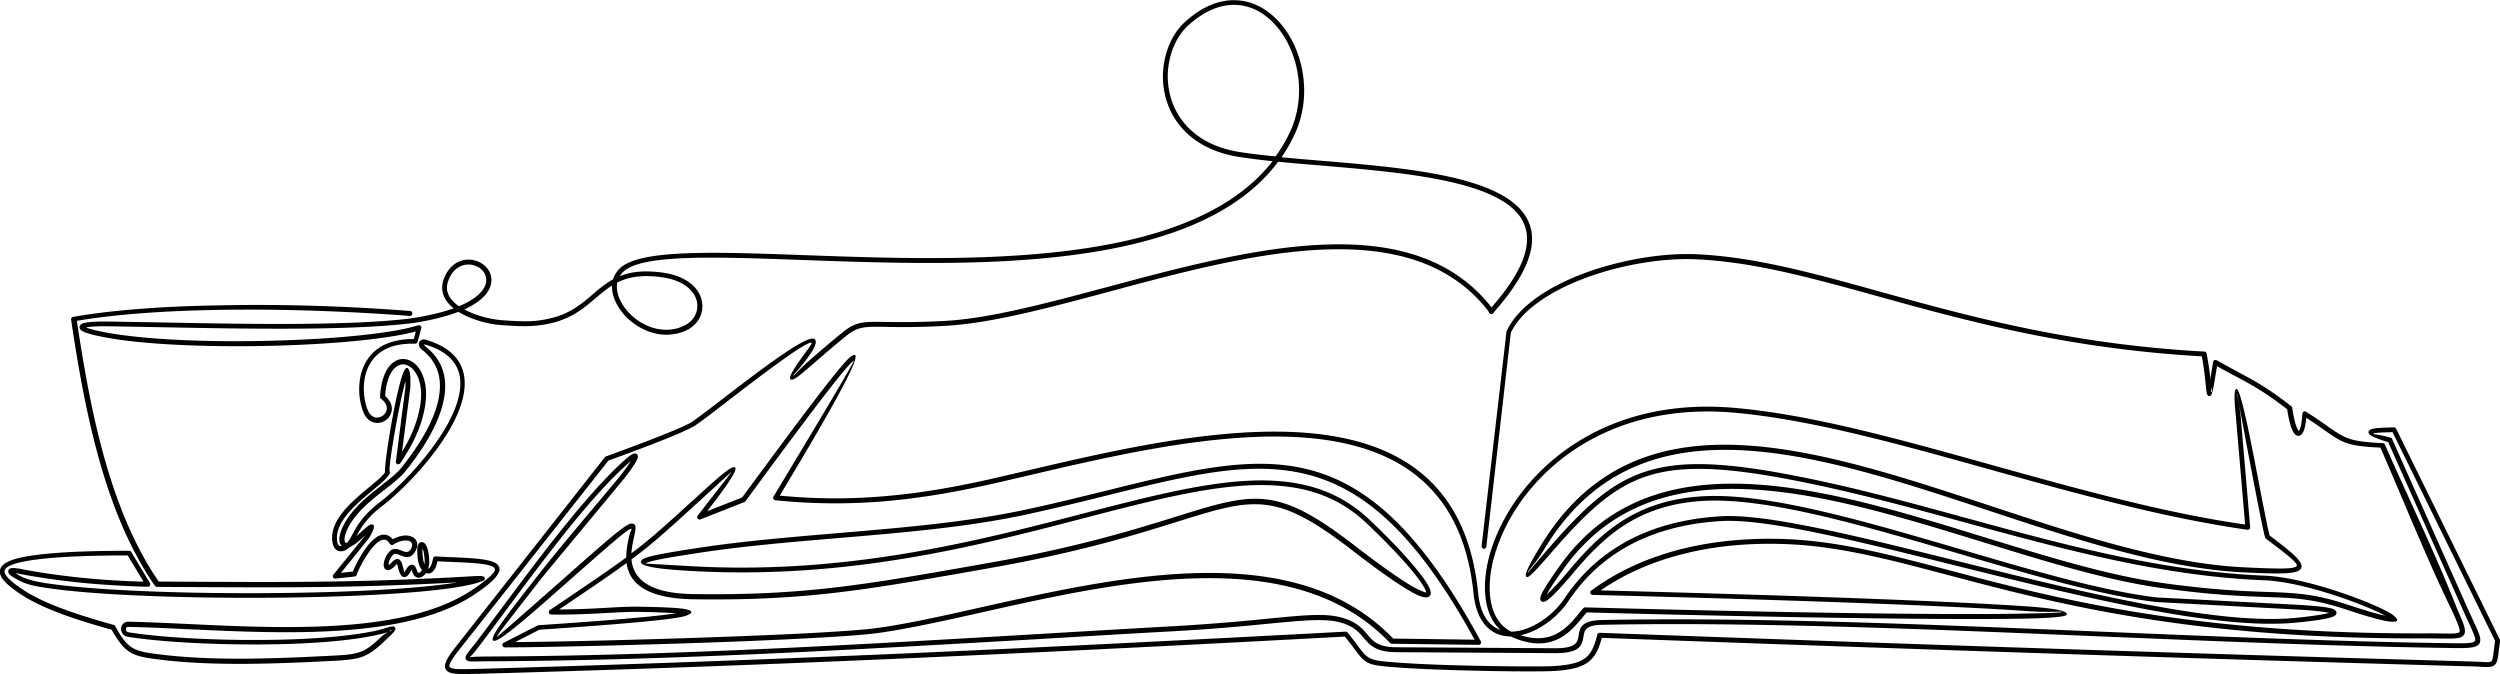 <svg width="675" height="182" fill="none" xmlns="http://www.w3.org/2000/svg"><g clip-path="url(#clip0_676_8738)" fill-rule="evenodd" clip-rule="evenodd" fill="#000"><path d="M110.733 83.968c.377.038.641.341.604.72-.038.38-.34.645-.717.607-14.828-1.138-33.465-1.934-51.311-1.63-14.035.227-27.617 1.099-38.558 2.956 1.773 11.752 3.923 24.452 7.319 36.62 3.433 12.283 8.074 24.035 14.79 33.777l6.187.038c29.504.152 48.745.265 78.626-1.478 1.811-.114 2.867-.114 3.094.227.113.152.151.303.113.455a.65.65 0 0 1-.264.493.634.634 0 0 1-.377.113c-.491.228-1.246.493-2.264.759-9.017 2.312-30.673 3.525-53.424 3.753-24.033.227-49.31-.683-62.025-2.654h-.114c-2.603-.417-4.829-.758-7.243-1.971-1.019-.531-2.038-1.138-2.528-1.592-.264-.266-.415-.569-.415-.872 0-.455.264-.758.792-.872.453-.114 1.32-.038 2.717.227 5.282 1.024 10.79 1.782 16.26 2.351 5.697.568 11.357.909 16.752 1.061l-4.263-7.089h-1.51c-6.262.038-18.977.152-26.598 1.668-3.81.758-5.32 1.706-5.131 2.805.189 1.289 2.226 2.995 5.433 5.08 6.527 4.17 16.676 7.089 22.41 8.757l1.623.455a.52.52 0 0 1 .377.303c1.811 3.336 3.17 5.042 4.943 6.028 1.81.985 4.225 1.289 8.073 1.743 7.093.834 15.054 1.1 23.015 1.024 7.998-.076 16.034-.455 23.316-.834 3.17-.152 5.169-.379 6.829-.986 1.622-.568 2.98-1.592 4.905-3.336l.716-.682c.793-.72 1.472-1.137 1.962-1.365l-.113.038c-.868.266-2.075.607-3.584.91-7.999 1.668-19.544 2.388-31.05 2.426-13.885.076-27.844-.796-35.692-2.085-.83-.151-1.358-.72-1.584-1.402-.114-.266-.151-.569-.114-.872 0-.304.114-.607.264-.872.302-.531.868-.91 1.698-.91 4.867.114 10.187.341 15.809.607 26.447 1.251 59.158 2.805 77.041-9.212 4.867-3.298 6.527-5.004 5.999-5.838-.792-1.213-5.508-1.441-11.885-1.706-1.131-.038-2.301-.114-3.508-.152-.34 1.441-.793 2.313-1.321 2.806-.415.379-.868.53-1.32.454-.151 0-.302-.038-.453-.113a2.589 2.589 0 0 1-.415.492 3.276 3.276 0 0 1-.981.683c-.415.151-.83.151-1.207-.038-.453-.19-.83-.645-1.094-1.365-.151-.455 0-.682-.076-.682-.075.038-.302.379-.528.72-.34.531-.717 1.099-1.245 1.251-.679.228-1.321-.189-1.811-1.782a4.997 4.997 0 0 1-.189-.72c-.113-.493-.226-.948-.339-1.023-.038-.038-.076.151-.415.492-.83.834-1.472 1.214-1.962 1.214-.491 0-.83-.228-1.019-.645a2.169 2.169 0 0 1-.151-1.023c.076-1.062.755-2.654 1.773-3.564l.038-.038c.981-.796 2-.417 3.018 0 .906.341 1.811.72 2.491-.417.301-.531.415-1.023.339-1.365a1.048 1.048 0 0 0-.377-.606c-.227-.19-.566-.303-.981-.341-.981-.114-2.302.189-3.735 1.099a.638.638 0 0 1-.906-.227c-.339-.493-.679-.834-1.018-.986-.604-.265-1.283-.076-1.962.379-.793.531-1.623 1.441-2.377 2.464-2 2.692-3.509 6.066-3.547 6.407a.682.682 0 0 1-.566.568l-5.206.569a.644.644 0 0 1-.717-.569.56.56 0 0 1 .151-.492l8.527-10.501.075-.114c-.83.758-1.773 1.592-2.679 2.275-.566.417-1.094.72-1.584.909l-.038.038c-.68.645-1.32.986-1.924 1.062-.34.038-.68.038-1.019-.076a2.393 2.393 0 0 1-.83-.531c-.377-.417-.641-1.023-.792-1.781-.943-5.914 5.282-11.07 9.96-14.936 1.924-1.593 3.584-2.957 4.226-3.981-.113-2.654 1.848-14.784 3.509-21.911.452-1.896.867-3.45 1.207-4.398.792-2.16 1.509-2.615 1.999-.53.151.606.189 1.895.114 4.132l-2.226 17.172a40.328 40.328 0 0 0 2.301-4.245c1.17-2.502 2.151-5.308 2.641-8.492.717-4.663-.453-8.075-2.188-9.743-.642-.606-1.358-.985-2.038-1.099-.679-.114-1.395.038-2.075.493-1.584 1.023-2.905 3.601-3.206 8.037 1.622 1.364 1.999 2.919 1.735 4.208a4.071 4.071 0 0 1-1.509 2.274c-.755.531-1.66.834-2.603.758-1.396-.114-2.792-1.023-3.585-3.146-.679-1.858-1.131-4.208-1.018-6.596.075-2.351.641-4.777 1.886-6.862 1.245-2.123 3.207-3.904 6.037-4.966 1.848-.682 4.112-1.1 6.791-1.061l.566-2.047c-7.999 2.123-23.203 3.487-39.125 3.866-16.26.38-33.314-.227-44.104-2.16-3.433-.607-5.66-1.214-6.678-1.744-.642-.341-.943-.72-.906-1.175.038-.455.378-.797 1.057-1.024 1.018-.303 3.244-.493 6.602-.455 4.113.076 8.565.152 13.28.227 23.166.455 52.066 1.024 68.855-1.099a.645.645 0 0 1 .717.569.646.646 0 0 1-.566.72c-16.865 2.123-45.802 1.554-69.043 1.1-4.716-.076-9.206-.19-13.28-.228-2.868-.038-4.83.076-5.848.303 1.018.455 3.018.948 5.96 1.479 10.716 1.895 27.656 2.54 43.841 2.123 16.6-.417 32.371-1.858 39.879-4.17a.636.636 0 0 1 .377 0c.34.113.566.455.453.796l-1.018 3.677a.648.648 0 0 1-.642.493c-2.716-.076-4.98.265-6.791.947-2.528.948-4.263 2.54-5.357 4.398-1.132 1.895-1.623 4.094-1.698 6.217-.076 2.236.302 4.397.943 6.103.566 1.554 1.509 2.199 2.452 2.275.604.038 1.208-.152 1.736-.531.49-.379.868-.872 1.019-1.478.188-.91-.151-2.048-1.51-3.071a.567.567 0 0 1-.264-.569c.264-5.117 1.887-8.15 3.849-9.439.943-.607 1.961-.834 2.98-.682.981.151 1.924.644 2.792 1.44 2 1.934 3.358 5.762 2.566 10.918-.491 3.298-1.51 6.255-2.755 8.871-1.207 2.577-2.641 4.852-3.961 6.861a.802.802 0 0 1-.641.303.64.64 0 0 1-.566-.72l2.565-19.978c.038-.682.038-1.289.038-1.782-.227.796-.491 1.82-.755 2.957-1.735 7.506-3.923 20.585-3.508 21.495a.69.69 0 0 1-.038.606c-.717 1.251-2.49 2.73-4.641 4.511-4.414 3.677-10.3 8.568-9.507 13.723.075.493.226.834.452 1.062.076.113.189.151.302.189.113.038.227.038.377.038l.114-.038a2.202 2.202 0 0 1-.415-.568c-.227-.455-.302-1.024-.227-1.706.189-1.858 1.51-4.701 4.075-7.62 2.301-2.616 4.98-4.663 7.357-6.558 2.113-1.63 3.999-3.109 5.244-4.625a51.388 51.388 0 0 0 1.623-2.085c3.546-4.701 6.942-10.273 8.262-15.618 1.283-5.232.604-10.198-3.848-13.875-.113-.114-.264-.19-.415-.303l-.038-.038c-.453-.38-.717-.872-.792-1.29-.038-.265 0-.53.075-.72.113-.265.302-.454.528-.606.34-.19.755-.227 1.321-.076 2.867.872 5.056 2.01 6.678 3.412 3.207 2.767 4.15 6.407 3.622 10.425-.528 3.905-2.453 8.15-5.056 12.244-4.98 7.848-12.375 15.202-16.902 18.652-4.49 3.411-5.999 6.179-7.13 8.264.527-.455 1.056-.948 1.546-1.365.868-.796 1.622-1.478 2.226-1.706.151-.114.377-.114.566-.038.038 0 .075.038.113.038.528.303.302 1.365-1.056 3.601l-.038.076-7.546 9.326 3.207-.341c.49-1.213 1.887-4.132 3.622-6.483.83-1.137 1.773-2.123 2.717-2.767 1.056-.72 2.15-.948 3.244-.455.415.189.83.531 1.208.986 1.509-.834 2.942-1.138 4.074-.986.642.076 1.208.303 1.623.606.452.342.792.834.867 1.403.114.682 0 1.441-.528 2.275-1.245 2.123-2.716 1.554-4.112.985-.679-.265-1.321-.53-1.698-.227l-.038.038c-.754.644-1.283 1.857-1.32 2.653v.228c.188-.114.452-.341.867-.758 1.019-1.062 1.736-1.1 2.264-.531.377.379.528.986.717 1.668.038.227.113.455.189.644.188.645.113.91.151.91.075-.038.301-.379.528-.72.339-.531.679-1.062 1.207-1.251.679-.228 1.283.076 1.736 1.516.113.341.226.531.377.569a.238.238 0 0 0 .226 0c.151-.038.302-.152.453-.341.113-.114.226-.266.302-.379-.528-.645-.906-1.555-1.057-2.502-.339-2.199-.264-3.564 0-4.246.227-.569.604-.796 1.057-.796.377.038.717.265 1.018.72.491.758.944 2.426.944 4.701 0 .606-.113 1.213-.302 1.744.075 0 .189-.038.302-.152.377-.341.754-1.137 1.018-2.616.076-.303.34-.568.679-.531 1.434.076 2.792.152 4.075.19 6.791.303 11.734.531 12.903 2.312 1.057 1.555-.679 3.867-6.338 7.696-18.223 12.244-51.16 10.69-77.834 9.439-5.622-.265-10.941-.531-15.77-.606-.264 0-.453.075-.529.227a.72.72 0 0 0-.075.303c0 .114 0 .266.038.379.075.266.264.455.566.531 7.81 1.289 21.656 2.161 35.502 2.085 11.47-.038 22.901-.758 30.824-2.388a39.67 39.67 0 0 0 3.471-.91c1.094-.341 1.773-.531 2.151-.152l.075.076c.453.645-.49 1.517-2.792 3.64l-.717.682c-2.037 1.857-3.508 2.919-5.357 3.601-1.81.645-3.886.872-7.206 1.062-7.244.379-15.318.758-23.354.834-8.036.075-16.072-.19-23.203-1.024-4-.493-6.49-.796-8.527-1.895-2-1.1-3.47-2.919-5.357-6.293l-1.358-.379c-5.81-1.668-16.073-4.625-22.75-8.909-3.51-2.274-5.773-4.246-6.037-5.989-.302-1.934 1.509-3.374 6.187-4.322 7.735-1.554 20.562-1.668 26.825-1.706h1.811a.583.583 0 0 1 .604.303l5.056 8.416c.075.114.113.228.075.341 0 .379-.302.645-.68.645-5.81-.152-11.921-.493-18.071-1.1-5.508-.568-11.054-1.326-16.374-2.35-.49-.114-.906-.152-1.245-.19.415.266.943.569 1.471.834 2.226 1.1 4.377 1.441 6.829 1.858h.113c12.64 1.971 37.804 2.881 61.8 2.654 19.77-.19 38.709-1.138 49.122-2.881-27.58 1.516-46.444 1.402-74.627 1.251l-6.527-.038a.719.719 0 0 1-.528-.266c-6.905-9.97-11.696-21.949-15.167-34.459-3.471-12.472-5.697-25.437-7.47-37.416-.076-.34.188-.72.528-.758 11.054-1.933 24.976-2.881 39.388-3.108 18.11-.417 36.748.34 51.613 1.516zm18.977 72.595c-.037-.076-.151-.038-.339 0 .339.152.49.266.339 0zm-24.636 14.026c.452-.227.679-.303.566-.454v-.038c-.151-.19-.189.265-.566.492zm9.205-19.409c.076.379.189.796.34 1.137.038-.151.038-.341.038-.53 0-1.706-.264-2.995-.566-3.677-.076.606-.038 1.63.188 3.07zm-20.864-4.625c.076 0 .19 0 .34-.038.528-.606.943-1.364 1.434-2.274 1.17-2.199 2.754-5.156 7.545-8.795 4.415-3.374 11.696-10.614 16.563-18.31 2.528-3.942 4.377-8.037 4.867-11.714.491-3.563-.339-6.823-3.169-9.25-1.471-1.288-3.509-2.35-6.187-3.146-.114-.038-.227-.038-.265-.038v.038c0 .152.114.303.265.455l.037.038c.151.114.302.227.415.341 4.943 4.056 5.735 9.515 4.301 15.202-1.358 5.534-4.829 11.296-8.489 16.111-.528.72-1.094 1.402-1.66 2.123-1.32 1.63-3.282 3.146-5.432 4.814-2.377 1.858-4.98 3.867-7.207 6.369-2.376 2.691-3.584 5.269-3.735 6.899-.037.417 0 .758.076.986.075.113.188.189.301.189zm-70.59-58.228c0 .038 0 .038 0 0 0-.037 0-.037 0 0zm378.493 59.252a.64.64 0 0 1-.717.568c-.378-.037-.604-.379-.566-.72l6.715-57.849c0-.075.038-.19.076-.265 2.943-6.217 10.375-11.335 19.279-14.898 10.225-4.094 22.486-6.217 32.145-5.762 15.695.758 31.465 5.117 49.462 10.121 23.58 6.52 51.046 14.178 87.454 16.15.302 0 .566.227.604.53.604 2.92.906 5.573 1.094 7.468-.037-.568 0-1.175.113-1.781l.566-3.412c.076-.341.378-.607.755-.531.075 0 .151.038.226.076 2.264 1.289 4.15 2.274 5.848 3.222 4.49 2.388 7.885 4.208 14.262 9.174.15.114.226.265.264.417.49 3.26 1.056 5.231 1.622 6.065l.189.266c.037 0 0-.076.075-.19.415-.682.717-2.236.868-4.549.038-.379.339-.644.679-.606.113 0 .226.038.34.113 2.452 1.555 4.225 2.806 5.734 3.867 4.716 3.298 5.999 4.208 14.941 4.587.264 0 .49.152.566.379 6.376 14.481 13.884 29.948 19.581 44.543 1.773 3.98 2.565 5.838 1.697 6.937-.754.948-2.49.948-5.734.91-.981 0-2.151-.038-3.433-.038-64.101.341-101.226-9.477-129.862-17.059-15.77-4.17-28.975-7.657-42.595-8.34-9.848-.493-19.959.228-29.466 2.692-7.848 2.009-15.318 5.193-21.921 9.742 61.422 1.592 99.226 3.185 115.676 4.36 7.395.531 10.715 1.289 10.111 2.236-.339.531-4.074.872-11.092 1.024-17.921.341-58.29-.076-118.467-1.668-.302.341-.642.758-.981 1.175-3.358 4.094-8.527 10.349-19.544 5.307-.415 0-.83-.038-1.207-.075-2.264-.266-4.339-1.289-5.923-3.298-1.472-1.858-2.528-4.587-2.905-8.302-3.962-38.895-35.088-44.96-69.27-41.435-17.393 1.782-35.616 6.066-51.462 9.781-2.452.568-4.829 1.137-7.357 1.706-10.337 2.388-20.071 4.132-29.918 5.041-9.81.872-19.732.91-30.485-.189-.377-.038-.641-.341-.604-.72 0-.114.038-.228.114-.304 15.846-26.308 22.184-37.036 21.618-36.657-2.226 1.554-12.865 15.732-29.202 37.946a.582.582 0 0 1-.302.228l-11.846 4.662c-.34.152-.717-.037-.868-.379a.663.663 0 0 1 .113-.644c6.603-8.454 9.244-11.865 9.206-11.903l-9.319 8.529c-1.019.91-2.075 1.896-3.924 3.564-5.244 4.738-8.376 7.543-13.016 11.031l-.83.606c.415 4.512 3.659 9.174 16.487 9.364 29.655.455 46.142-2.464 75.797-7.658l4.263-.758c23.92-4.208 39.238-8.984 50.33-12.434 21.392-6.672 27.277-8.529 48.443 7.809 9.621 7.393 15.242 11.108 17.997 12.207.83.341 1.207.455 1.207.417.075-.303-.264-1.061-.981-2.161-2.339-3.677-8.3-10.159-15.205-16.68-17.468-16.452-42.52-9.97-76.098-1.251-29.013 7.582-64.289 16.718-106.545 14.254-10.715-.607-14.412-1.554-12.79-3.033.943-.872 6.263-1.819 14.488-3.07 12.45-1.934 25.429-2.995 38.407-4.094 17.393-1.479 34.786-2.919 50.783-6.369 7.81-1.668 15.053-3.488 21.882-5.156 43.992-10.88 69.421-17.172 100.848 40.714.038.114.076.19.076.341 0 .38-.302.645-.679.645l-23.392-.303a.712.712 0 0 1-.49-.19c-25.807-27.18-72.514-16.718-109.979-8.34-10.262 2.313-19.845 4.436-28.108 5.611-5.923.834-21.09 1.63-38.105 2.312-24.599.948-53.009 1.592-62.818 1.592-.227 0-.453-.151-.604-.379-.151-.341-.038-.72.302-.872l9.13-4.662c.076-.038.151-.076.264-.076 14.262-.948 28.636-2.047 35.578-2.995a39.565 39.565 0 0 0 1.585-.228c-2.037-.151-5.358-.303-10.149-.379-2.415-.038-5.282.114-8.602.304-4.226.227-9.206.492-14.978.417a.663.663 0 0 1-.566-.304c-.189-.303-.113-.72.188-.909 10.149-6.824 16.148-10.918 20.638-14.216-.038-2.161.453-4.246.792-5.8.264-1.175.755-1.896.604-1.934-.906-.075-5.282 3.829-18.336 15.316l-1.283 1.137c-11.545 10.197-16.94 14.633-17.77 13.685-.83-.948 3.584-6.596 11.507-16.756 7.319-9.363 15.28-18.499 22.864-27.673 1.282-1.668 2.225-2.957 2.791-3.905-.83.683-1.999 1.744-3.546 3.222-9.696 9.553-20.675 24.338-30.145 37.037a974.393 974.393 0 0 1-6.942 9.288c-.604.758-1.094 1.403-1.509 1.933-.755.948-1.245 1.251-1.208 1.365.038.076.604-.076 1.925-.114.641 0 1.433-.038 2.414-.038 49.387-.189 99.905-3.184 149.707-6.103 11.997-.72 23.92-1.403 35.804-2.085 10.979-.606 19.279-1.403 25.693-2.047 9.696-.948 15.242-1.478 19.544-.341 4.187 1.099 5.772 2.957 7.206 4.663 1.509 1.781 2.867 3.373 7.772 3.411l42.822.266c5.847.038 6.149-1.706 6.413-3.374.34-2.085.679-4.132 6.301-4.246 41.2-.796 87.53 1.175 133.936 3.109 32.032 1.326 64.063 2.691 94.472 3.146 5.395.076 7.357.076 7.395-.91 0-.796-.679-2.236-1.698-4.473-.415-.91-.905-1.933-1.434-3.146l-20.373-45.756c-4.905-1.441-6.112-2.464-4.867-3.336.679-.493 3.132-.569 6.414-.645.264 0 .49.152.604.379l27.994 56.939c.076.114.076.266.076.379-.151 1.062-.264 1.934-.378 2.692-.264 2.123-.377 3.184-1.132 3.791-.754.606-1.81.568-3.886.455-.792-.038-1.697-.114-2.791-.114a22565.098 22565.098 0 0 1-117.411-3.601 32911.769 32911.769 0 0 1-116.959-4.095c-.792 3.033-1.773 5.118-3.697 6.559-2 1.478-5.018 2.198-9.923 2.426-2.565.114-11.922.114-21.807-.152-7.017-.151-14.337-.455-19.694-.834-8.376-.644-8.489-.758-11.809-5.193a81.513 81.513 0 0 0-2.452-3.147c-39.955 2.161-78.362 4.094-116.808 5.8-38.483 1.706-77.004 3.147-117.033 4.246h-.453c-4.226.114-6.867.19-7.999-.682-1.358-1.062-.641-2.957 2.264-6.634l40.256-51.177.114-.114.037-.038c.076-.038.151-.076.227-.076l.415-.151c2.98-1.1 19.203-6.975 22.637-9.098 1.169-.758 4.339-3.185 8.225-6.142 9.394-7.24 23.014-17.703 24.938-16.262.755.568.302 2.123-1.811 5.004-2.603 3.525-4.075 4.738-3.924 4.852.151.114 1.547-1.592 4.188-3.943 2.453-2.122 5.622-4.89 9.281-7.847 3.509-2.805 5.396-2.767 11.545-2.691 3.547.038 8.565.151 16.299-.303 12.073-.72 27.315-4.815 43.501-9.136 38.634-10.35 82.776-22.215 104.244 6.179.226.303.151.72-.113.91-.302.227-.717.151-.906-.114-20.939-27.674-64.629-15.96-102.848-5.687-16.261 4.36-31.541 8.454-43.765 9.174-7.734.455-12.79.38-16.374.304-5.81-.076-7.583-.114-10.677 2.388-3.584 2.88-6.791 5.686-9.244 7.809-3.169 2.729-5.168 4.511-5.847 3.98-.604-.454.49-2.426 3.621-6.71 1.585-2.122 2.189-3.07 2.076-3.146-1.132-.834-14.262 9.25-23.354 16.225-3.924 3.033-7.093 5.459-8.338 6.217-3.547 2.199-19.883 8.151-22.864 9.212-.188.076-.226.038-.264.038l-40.332 51.139c-2.301 2.957-3.056 4.321-2.49 4.776.755.607 3.245.531 7.169.417h.452c39.993-1.137 78.513-2.577 116.996-4.245 38.483-1.706 76.966-3.678 117.072-5.8a.621.621 0 0 1 .603.227 61.67 61.67 0 0 1 2.679 3.45c2.981 3.942 3.094 4.094 10.866 4.662 5.395.417 12.677.683 19.657.834 9.884.228 19.166.266 21.731.152 4.641-.227 7.433-.834 9.206-2.161 1.735-1.289 2.565-3.336 3.32-6.368.075-.304.34-.493.679-.493 39.464 1.44 78.475 2.843 117.487 4.132 39.011 1.289 78.022 2.502 117.411 3.601 1.131.038 2.075.076 2.829.114 1.736.114 2.641.152 2.981-.152.339-.303.452-1.175.679-2.957.075-.72.188-1.554.339-2.54l-27.692-56.37c-2.83.076-4.905.152-5.282.417-.189.152 1.547.152 4.754 1.062.188.038.339.189.415.379l20.524 46.021a165.093 165.093 0 0 1 1.433 3.146c1.132 2.427 1.849 3.943 1.849 5.042-.038 2.275-2.339 2.313-8.715 2.199-30.447-.455-62.478-1.82-94.51-3.146-46.406-1.934-92.736-3.905-133.861-3.109-4.565.076-4.791 1.592-5.055 3.146-.377 2.237-.717 4.549-7.734 4.512l-42.822-.266c-5.509-.038-7.055-1.857-8.791-3.867-1.321-1.554-2.716-3.222-6.527-4.207-4.075-1.062-9.545-.531-19.091.379-6.451.644-14.789 1.44-25.768 2.047-11.885.644-23.807 1.364-35.805 2.085-49.763 2.843-100.282 5.838-149.706 6.027-.906 0-1.698.038-2.377.038-1.886.038-2.792.076-3.131-.606-.34-.683.226-1.365 1.358-2.806.415-.53.905-1.137 1.509-1.895 2.113-2.805 4.452-5.952 6.942-9.25 9.47-12.737 20.487-27.522 30.258-37.188 2.339-2.313 3.924-3.64 4.754-4.132.604-.342 1.094-.342 1.396-.038.302.303.302.758.038 1.364-.415.948-1.585 2.692-3.509 5.156l-21.543 25.968-1.321 1.668c-7.508 9.628-11.658 14.936-11.544 15.087.113.114 5.055-4.246 15.921-13.799l1.283-1.137c13.318-11.752 17.808-15.732 19.279-15.618 1.358.076 1.056 1.478.604 3.525-.264 1.251-.642 2.806-.717 4.511l.075-.075c4.641-3.488 7.735-6.255 12.941-10.956.906-.834 2.452-2.237 3.924-3.563 6.036-5.497 10.149-9.288 11.017-8.606.716.569-1.434 3.981-7.508 11.828l9.432-3.715c16.374-22.215 27.013-36.43 29.39-38.06 4.037-2.806-1.547 8.188-19.241 37.567 10.262.986 19.769.948 29.202.076 9.733-.872 19.43-2.616 29.73-5.004 2.226-.531 4.753-1.1 7.319-1.706 15.884-3.715 34.106-7.999 51.612-9.781 34.862-3.563 66.667 2.692 70.704 42.648.339 3.449 1.282 5.951 2.641 7.619a7.545 7.545 0 0 0 3.395 2.427c-2.15-1.934-3.471-4.815-3.961-8.227-.679-4.587.113-10.235 2.377-16.073 2.263-5.8 5.961-11.865 11.129-17.286 11.093-11.676 28.938-20.547 53.613-18.386 20.713 1.782 44.67 8.491 69.533 15.429 22.6 6.293 45.991 12.851 68.364 16.073l-2.49-29.114c-.566-5.269-.453-7.43.151-7.506 1.132-.113 3.697 13.155 5.886 24.489 1.433 7.506 2.754 14.102 3.056 15.088 6.413 4.814 9.507 7.392 8.413 9.022-.981 1.441-5.735 1.403-15.167.948-21.543-.986-45.425-8.871-69.156-16.718-47.651-15.732-94.661-31.274-119.863 10.349-2.679 4.436-4.867 6.255-4.452 6.369.037 0 1.735-2.085 5.055-5.914 9.847-11.372 17.129-18.348 27.165-21.456 9.998-3.109 22.712-2.275 43.388 1.971 14.374 2.957 28.522 6.824 42.633 10.69 26.523 7.241 53.046 14.482 80.625 15.581 9.47.379 23.43 5.193 30.485 8.378 2 .91 3.433 1.668 4.112 2.198 1.849 1.403 1.698 2.123-1.056 1.782-1.622-.189-5.282-1.137-11.658-3.26-8.753-2.881-13.733-3.071-21.505-3.336-6.339-.227-14.526-.531-27.995-2.388-14.827-2.047-31.314-7.165-48.217-12.358-42.973-13.231-88.322-27.219-113.072 6.671-2.566 3.526-4.15 5.952-4.905 7.393 1.283-1.1 3.358-3.298 6.037-6.521 4.414-5.231 9.055-10.121 14.978-13.723 5.923-3.639 13.13-6.027 22.599-6.33 17.355-.531 43.011 7.013 68.1 14.367 19.355 5.686 38.408 11.297 53.009 13.003l37.728 1.971c4.792.265 7.999.607 9.47 1.024.83.227 1.283.606 1.321 1.099.037.531-.378.91-1.245 1.213-1.396.493-4.49.986-9.47 1.478-21.468 2.199-58.706-7.088-92.284-15.428-26.599-6.634-50.896-12.662-63.082-11.98-13.016.759-22.222 4.512-28.749 8.909-6.527 4.397-10.338 9.439-12.602 12.775-2.414 3.564-6.074 6.596-9.884 8.189-.981.417-2 .758-2.981.947 8.564 2.843 12.865-2.35 15.733-5.838.415-.53.83-1.023 1.207-1.44a.607.607 0 0 1 .491-.228c60.327 1.63 100.81 2.047 118.731 1.668 6.527-.113 9.923-.265 9.998-.417.151-.265-3.169.19-9.092-.227-16.639-1.213-55.084-2.805-117.562-4.398a.675.675 0 0 1-.566-.265.626.626 0 0 1 .151-.91c7.13-5.269 15.317-8.87 23.957-11.107 9.659-2.464 19.883-3.222 29.843-2.729 13.809.72 27.014 4.207 42.898 8.377 28.522 7.544 65.572 17.325 129.522 17.021 1.32 0 2.452 0 3.471.038 2.829.038 4.338.076 4.678-.379.377-.493-.34-2.123-1.887-5.61-6.828-13.913-13.129-29.834-19.43-44.202-8.979-.379-10.337-1.365-15.204-4.776a123.028 123.028 0 0 0-4.792-3.261c-.188 1.934-.528 3.299-.943 4.019-.34.568-.755.834-1.207.834-.453 0-.868-.303-1.245-.834-.642-.948-1.283-3.033-1.774-6.331-6.112-4.739-9.469-6.52-13.846-8.871-1.509-.796-3.169-1.668-5.093-2.767l-.415 2.464c-.717 4.435-1.019 6.217-2.038 5.459-.339-.265-.415-1.099-.566-2.54-.188-1.82-.452-4.7-1.094-8.037-36.257-2.047-63.685-9.628-87.228-16.149-17.959-4.966-33.616-9.325-49.198-10.046-9.47-.454-21.505 1.63-31.579 5.649-8.602 3.45-15.77 8.302-18.562 14.178l-6.602 57.735zm195.659-43.368c.076 1.024-.113 1.441.038 1.517.415.341.151-.304-.038-1.517zm-194.565 57.47c.603 4.17 2.49 7.354 5.659 8.871 1.622-.038 3.32-.455 4.98-1.176 3.584-1.516 7.018-4.359 9.319-7.733 2.302-3.412 6.263-8.605 12.941-13.116 6.678-4.512 16.11-8.378 29.428-9.136 12.375-.721 36.785 5.383 63.497 12.017 33.465 8.34 70.59 17.551 91.831 15.391 4.452-.455 7.32-.91 8.791-1.327-1.509-.341-4.49-.683-8.828-.91l-37.804-2.009c-14.715-1.706-33.843-7.355-53.235-13.041-25.014-7.354-50.556-14.86-67.685-14.329-9.206.303-16.186 2.615-21.958 6.141-5.773 3.525-10.338 8.302-14.639 13.457-3.169 3.753-5.508 6.218-6.791 7.165-.717.531-1.245.683-1.66.455-.453-.265-.528-.872-.151-1.744.566-1.364 2.302-4.094 5.395-8.378 25.278-34.648 71.118-20.546 114.506-7.164 16.827 5.193 33.314 10.273 48.029 12.32 13.431 1.858 21.543 2.161 27.881 2.388 7.847.266 12.941.455 21.845 3.412 5.055 1.668 8.375 2.616 10.262 2.995-.679-.379-1.585-.796-2.641-1.289-6.942-3.146-20.713-7.885-29.994-8.264-27.731-1.099-54.292-8.378-80.89-15.619-14.148-3.866-28.296-7.733-42.558-10.652-20.449-4.208-32.975-5.004-42.746-2.009-9.734 3.033-16.865 9.894-26.561 21.077-3.66 4.208-5.697 6.483-6.338 6.331-1.019-.227.301-2.843 3.622-8.34 25.73-42.496 73.23-26.801 121.41-10.918 23.618 7.81 47.424 15.657 68.779 16.642 8.904.417 13.393.531 13.997-.379.453-.682-2.415-2.957-8.263-7.316a.39.39 0 0 1-.188-.228c-.34-.644-1.698-7.619-3.245-15.58-2.075-10.804-4.376-23.428-4.452-23.428-.188.038.528 1.744 1.019 6.066l2.565 29.985v.152c-.037.379-.377.607-.754.569-22.75-3.223-46.444-9.857-69.383-16.225-24.787-6.938-48.67-13.572-69.269-15.391-24.222-2.085-41.69 6.596-52.518 17.969-5.056 5.307-8.64 11.183-10.828 16.869-2.226 5.648-2.981 11.069-2.377 15.429zm14.525-.417c-.075 0-.113 0-.038.038.038.038.038 0 .038-.038zm212.638 4.284c0-.038-.038-.038-.076 0 .038.037.076.075.076 0zm-460.401-13.534c-4.15 3.033-9.583 6.748-18.223 12.548 4.83-.038 9.093-.228 12.79-.455 3.321-.19 6.188-.341 8.678-.303 6.602.113 10.451.303 12.073.568 2.717.455 2.792 1.1.679 1.896-.641.227-2.075.493-4.037.758-6.942.948-21.279 2.047-35.502 2.995l-6.527 3.336c11.696-.076 37.464-.683 59.988-1.554 16.978-.645 32.107-1.441 37.993-2.275 8.262-1.175 17.807-3.298 28.032-5.611 37.728-8.453 84.662-18.954 111.035 8.492l21.995.303c-30.673-55.915-55.725-49.736-98.848-39.046-6.829 1.706-14.111 3.488-21.92 5.194-16.073 3.487-33.503 4.928-50.934 6.406-12.941 1.1-25.919 2.161-38.332 4.095-7.961 1.213-13.092 2.122-13.809 2.767-.037.038 3.471.227 11.96.72 42.068 2.426 77.193-6.672 106.093-14.178 33.993-8.795 59.347-15.391 77.343 1.592 6.98 6.597 12.979 13.193 15.393 16.946.906 1.44 1.359 2.54 1.17 3.222-.264.948-1.207 1.137-2.981.455-2.829-1.137-8.602-4.89-18.298-12.396-20.637-15.922-26.372-14.102-47.274-7.582-11.13 3.487-26.485 8.264-50.48 12.472l-4.264.758c-29.692 5.231-46.217 8.112-76.023 7.658-13.393-.266-17.128-4.966-17.77-9.781z"/><path d="M111.525 87.228c-.377.038-.679-.19-.754-.569-.038-.379.188-.682.566-.758 4.64-.72 8.3-1.63 11.167-2.653-.415-.342-.83-.683-1.169-1.062-1.283-1.365-2.075-3.033-1.924-4.966.037-.758.264-1.592.641-2.426 1.471-3.374 4.037-4.7 6.451-4.7 2.113 0 4.113 1.023 5.245 2.615 1.132 1.63 1.396 3.79-.076 6.065-1.056 1.63-3.056 3.26-6.3 4.777.452.227.905.455 1.396.682 2.942 1.327 6.3 2.01 8.526 2.199 2.528.19 4.867.341 7.169.303 2.301-.038 4.565-.341 7.055-1.023 4.754-1.327 7.696-3.791 10.488-6.217 1.774-1.517 3.509-2.957 5.546-4.095.151-.568.378-1.099.717-1.592.227-.34.453-.682.755-1.023 4.98-5.497 24.787-4.815 49.877-3.905 43.916 1.592 104.055 3.753 126.692-25.36a216.35 216.35 0 0 1-9.017-1.138h-.038c-7.055-1.137-12.035-4.018-15.355-7.733-2.226-2.502-3.698-5.421-4.49-8.454a21.678 21.678 0 0 1-.415-9.06c.717-4.511 2.754-8.643 5.81-11.335 4.98-4.473 9.923-6.103 14.413-5.686 3.433.303 6.527 1.82 9.168 4.132 2.603 2.312 4.753 5.383 6.225 8.946 2.829 6.862 3.207 15.391-.264 22.897a43.55 43.55 0 0 1-3.622 6.369c3.433.34 7.055.644 10.79.948 20.411 1.705 43.312 3.639 52.556 11.979 6.602 5.951 6.414 14.974-6.225 29.152-.227.265-.642.303-.944.037-.264-.227-.301-.644-.037-.947 11.997-13.42 12.337-21.836 6.338-27.295-8.942-8.036-31.616-9.932-51.801-11.638-3.999-.34-7.885-.644-11.583-1.023-22.637 30.365-83.719 28.128-128.239 26.536-24.712-.91-44.293-1.592-48.858 3.45-.227.265-.453.53-.604.834l-.038.076c2.905-1.176 6.49-1.668 11.658-.948 4.188.606 7.056 2.198 8.753 4.17a7.505 7.505 0 0 1 1.811 3.942 6.865 6.865 0 0 1-.641 3.98c-.83 1.707-2.415 3.147-4.641 3.905-2.037.72-4.074.91-6.036.645-2.151-.266-4.188-1.062-5.999-2.161-.868-.53-1.698-1.175-2.49-1.858-1.924-1.743-3.396-3.904-4.075-6.065a8.803 8.803 0 0 1-.452-3.07c-1.585.985-3.019 2.198-4.452 3.411-2.905 2.464-5.961 5.08-10.979 6.483-2.604.72-4.981.985-7.395 1.061-2.377.038-4.754-.114-7.282-.303-2.339-.152-5.848-.91-8.979-2.313-.83-.379-1.622-.796-2.377-1.25-3.094 1.175-7.131 2.236-12.262 3.032zm12.413-4.549c3.471-1.44 5.546-3.07 6.565-4.663 1.132-1.706.943-3.336.113-4.549-.868-1.25-2.49-2.047-4.15-2.047-1.962 0-4.037 1.1-5.245 3.905-.301.72-.49 1.364-.528 2.009-.113 1.516.528 2.843 1.585 3.942a8.804 8.804 0 0 0 1.66 1.403zm54.819-7.81c-5.546-.795-9.205-.037-12.11 1.403-.189 1.1-.076 2.275.301 3.488.604 1.933 1.925 3.905 3.698 5.497.679.644 1.471 1.213 2.263 1.706 1.661 1.023 3.509 1.744 5.471 1.97 1.773.228 3.622.077 5.433-.606 1.886-.682 3.207-1.857 3.886-3.26a5.573 5.573 0 0 0 .528-3.222c-.151-1.137-.641-2.237-1.509-3.26-1.509-1.744-4.112-3.184-7.961-3.715zM344.423 42.23a41.45 41.45 0 0 0 3.962-6.785c3.282-7.165 2.942-15.316.226-21.836-1.396-3.374-3.396-6.293-5.848-8.453-2.415-2.123-5.282-3.526-8.413-3.791-4.113-.38-8.716 1.175-13.394 5.383-2.83 2.502-4.716 6.33-5.395 10.576a20.43 20.43 0 0 0 .415 8.53 19.066 19.066 0 0 0 4.188 7.885c3.131 3.525 7.885 6.255 14.563 7.316h.038c2.905.455 6.187.834 9.658 1.175z"/></g><defs><clipPath id="clip0_676_8738"><path fill="#fff" d="M0 0H675V182H0z"/></clipPath></defs></svg>